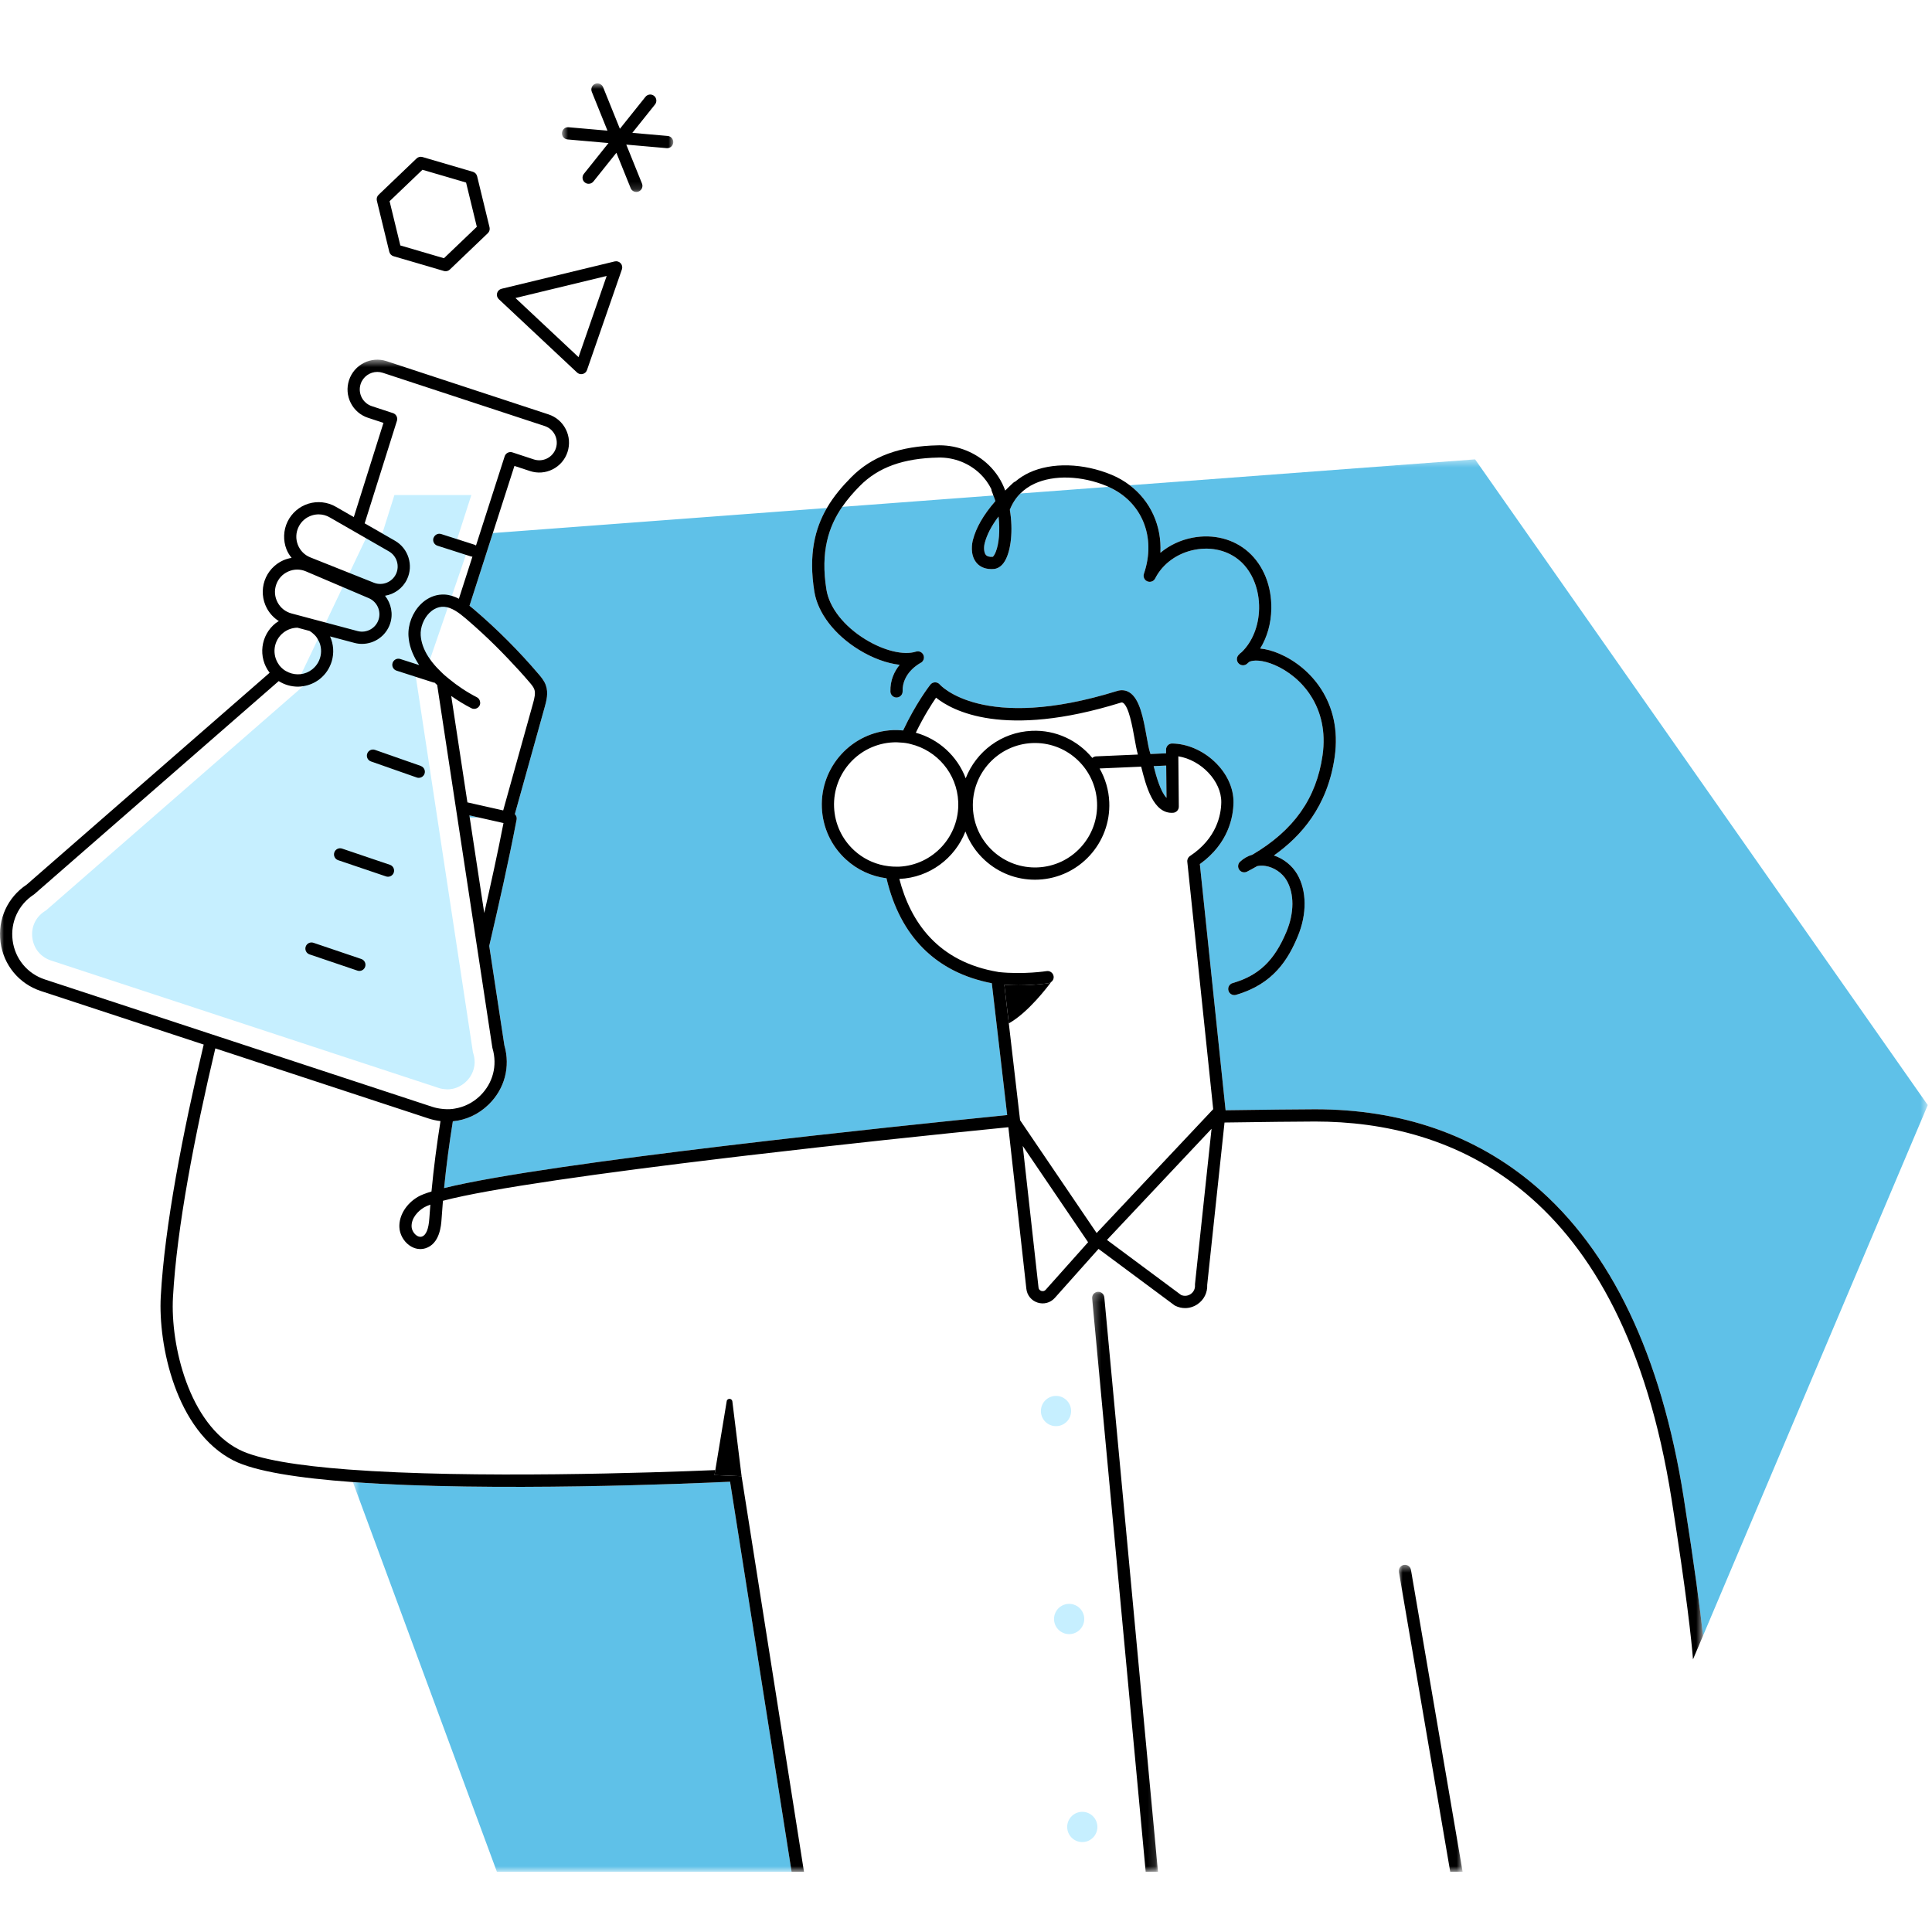 <svg width="250" height="250" viewBox="0 0 250 250" fill="none" xmlns="http://www.w3.org/2000/svg">
<path fill-rule="evenodd" clip-rule="evenodd" d="M61.197 136.159L60.797 133.522L60.684 132.781L60.135 129.171L59.496 124.974L56.557 105.651L56.506 105.312L56.386 104.528L56.131 102.846L56.106 102.684L54.701 93.448L53.809 87.584L55.098 87.997L54.978 87.258L60.803 70.294L59.156 69.767L59.302 69.312L59.317 69.264L60.991 64.061H51.036L49.471 69.031L48.044 68.21L38.215 88.828C38.321 88.835 38.428 88.85 38.535 88.85C38.766 88.85 38.996 88.829 39.226 88.794L37.524 90.278L5.976 117.788L5.778 117.918C4.601 118.683 4.006 119.972 4.188 121.366C4.368 122.758 5.272 123.852 6.605 124.291L27.341 131.108L28.168 131.38L28.846 131.603L30.964 132.299L56.742 140.775C57.061 140.88 57.383 140.931 57.701 140.948C57.762 140.952 57.824 140.964 57.884 140.964C58.296 140.964 58.703 140.886 59.088 140.74C59.184 140.702 59.279 140.659 59.372 140.614C59.891 140.363 60.358 139.987 60.718 139.504C61.11 138.978 61.703 137.872 61.263 136.38L61.197 136.159Z" fill="#C6EFFF"/>
<mask id="mask0_3450_5513" style="mask-type:alpha" maskUnits="userSpaceOnUse" x="45" y="59" width="205" height="184">
<path fill-rule="evenodd" clip-rule="evenodd" d="M45.663 59.441H249.451V242.214H45.663V59.441Z" fill="white"/>
</mask>
<g mask="url(#mask0_3450_5513)">
<path fill-rule="evenodd" clip-rule="evenodd" d="M127.571 71.805C127.734 71.999 128.031 72.083 128.469 72.047C128.496 72.031 128.675 71.866 128.858 71.396C129.269 70.347 129.425 68.626 129.209 66.844C128.285 68.062 127.702 69.195 127.418 70.292C127.291 70.785 127.301 71.482 127.571 71.805ZM149.282 99.135C149.616 100.452 150.168 102.436 150.945 103.238L150.905 99.064L149.282 99.135ZM190.876 59.441L146.194 62.793C148.887 64.843 150.339 68.054 150.155 71.529C151.318 70.558 152.753 69.873 154.319 69.576C157.02 69.064 159.663 69.745 161.566 71.446C163.491 73.169 164.565 75.843 164.509 78.784C164.475 80.692 163.966 82.466 163.067 83.918C163.832 83.991 164.683 84.217 165.571 84.6C169.505 86.296 173.732 90.816 172.704 97.969C171.778 104.404 168.316 108.239 164.845 110.697C166.092 111.114 167.202 111.993 167.86 113.124C169.108 115.27 169.135 118.276 167.932 121.165C166.698 124.122 164.785 127.334 159.941 128.733C159.868 128.755 159.793 128.765 159.722 128.765C159.378 128.765 159.062 128.539 158.962 128.192C158.84 127.771 159.083 127.332 159.502 127.21C162.89 126.232 164.908 124.304 166.471 120.554C167.485 118.121 167.494 115.642 166.492 113.921C165.925 112.946 164.834 112.211 163.713 112.049C163.351 111.997 163 112.007 162.676 112.076C162.229 112.333 161.791 112.57 161.369 112.79C161.016 112.973 160.586 112.867 160.358 112.546C160.13 112.223 160.174 111.782 160.46 111.51C160.919 111.076 161.464 110.768 162.063 110.595C167.441 107.419 170.338 103.302 171.137 97.743C172.039 91.476 168.365 87.53 164.945 86.056C163.331 85.359 162.138 85.388 161.649 85.644C161.551 85.734 161.452 85.821 161.35 85.905C161.039 86.163 160.582 86.146 160.293 85.862C160.003 85.577 159.975 85.121 160.225 84.803C160.354 84.642 160.504 84.502 160.676 84.385C162.052 83.055 162.886 80.986 162.927 78.755C162.973 76.312 162.07 74.022 160.513 72.629C158.979 71.258 156.828 70.713 154.613 71.133C152.357 71.561 150.437 72.951 149.477 74.854C149.289 75.225 148.847 75.387 148.463 75.226C148.081 75.064 147.888 74.633 148.024 74.239C149.648 69.5 147.763 64.915 143.443 63L132.034 63.855C131.445 64.442 130.99 65.145 130.672 65.962C131.12 68.611 130.822 71.266 130.034 72.592C129.559 73.392 128.987 73.596 128.591 73.627C128.486 73.636 128.386 73.639 128.29 73.639C127.267 73.639 126.679 73.206 126.359 72.823C125.465 71.755 125.808 70.197 125.887 69.896C126.304 68.275 127.248 66.63 128.803 64.838C128.73 64.591 128.63 64.357 128.54 64.118L108.982 65.585C107.233 68.126 106.145 71.393 106.941 76.308C107.316 78.625 109.202 81.029 111.984 82.736C114.378 84.205 116.944 84.828 118.524 84.32C118.918 84.194 119.343 84.392 119.499 84.775C119.655 85.158 119.49 85.597 119.121 85.783C119.026 85.831 116.732 87.037 116.799 89.445C116.81 89.881 116.467 90.246 116.03 90.258C115.613 90.278 115.229 89.926 115.217 89.488C115.176 88.002 115.746 86.853 116.416 86.025C114.782 85.843 112.93 85.176 111.157 84.087C107.987 82.143 105.827 79.329 105.379 76.561C104.601 71.762 105.453 68.389 106.998 65.734L63.774 68.977L60.752 78.385C60.957 78.546 61.157 78.711 61.349 78.874C64.358 81.442 67.183 84.274 69.746 87.291C70.031 87.626 70.422 88.086 70.629 88.667C70.99 89.677 70.7 90.716 70.489 91.475L66.621 105.345C66.801 105.525 66.901 105.779 66.85 106.047C65.781 111.654 64.53 117.108 63.308 122.399L65.263 135.252C66.066 138.041 65.305 140.908 63.223 142.933C61.919 144.2 60.301 144.937 58.596 145.095C58.142 147.935 57.753 150.804 57.466 153.735C71.06 150.378 116.673 145.658 130.327 144.291L128.342 127.231C121.118 125.835 116.484 121.185 114.71 113.652C112.76 113.399 110.938 112.565 109.46 111.208C107.565 109.468 106.46 107.094 106.349 104.523C106.119 99.213 110.243 94.706 115.543 94.475C115.99 94.457 116.43 94.48 116.865 94.52C118.504 91.031 120.242 88.778 120.384 88.597C120.532 88.408 120.757 88.296 120.997 88.293C121.239 88.296 121.465 88.396 121.618 88.582C121.666 88.64 127.16 94.814 144.559 89.411C145.115 89.237 145.659 89.299 146.134 89.588C147.495 90.417 147.958 93.002 148.366 95.281C148.52 96.146 148.667 96.962 148.827 97.431C148.842 97.472 148.856 97.521 148.87 97.567L150.891 97.479L150.886 97.01C150.884 96.796 150.967 96.591 151.119 96.441C151.27 96.29 151.453 96.204 151.688 96.21C153.599 96.239 155.585 97.085 157.136 98.532C158.739 100.027 159.641 101.966 159.614 103.853C159.586 105.705 158.972 109.147 155.259 111.814L158.591 143.666C163.641 143.598 167.948 143.541 170.171 143.541C181.327 143.541 190.884 146.85 198.577 153.376C208.476 161.773 214.966 175.362 217.865 193.767C219.288 202.792 220.007 208.329 220.371 211.659L249.451 142.995L190.876 59.441ZM60.738 105.509L60.777 105.761L62 105.792L60.738 105.509ZM45.663 191.782L64.301 242.214H102.435L94.471 191.733C89.648 191.961 63.584 193.084 45.663 191.782Z" fill="#5FC1E8"/>
</g>
<path fill-rule="evenodd" clip-rule="evenodd" d="M128.858 71.396C128.675 71.866 128.496 72.031 128.469 72.047C128.031 72.083 127.734 71.999 127.571 71.805C127.301 71.482 127.292 70.785 127.418 70.292C127.702 69.195 128.285 68.062 129.209 66.843C129.425 68.626 129.27 70.347 128.858 71.396ZM105.379 76.561C105.827 79.329 107.987 82.143 111.157 84.088C112.93 85.176 114.781 85.843 116.416 86.025C115.746 86.853 115.175 88.002 115.217 89.488C115.228 89.926 115.613 90.279 116.03 90.258C116.467 90.246 116.81 89.882 116.799 89.445C116.732 87.037 119.026 85.831 119.121 85.783C119.49 85.597 119.655 85.158 119.499 84.775C119.343 84.391 118.919 84.193 118.524 84.32C116.944 84.828 114.378 84.206 111.984 82.736C109.202 81.029 107.316 78.626 106.941 76.308C106.145 71.393 107.233 68.126 108.982 65.585C109.664 64.595 110.443 63.713 111.254 62.89C113.649 60.463 116.887 59.294 121.444 59.209C123.458 59.164 125.421 59.943 126.847 61.325C127.449 61.908 127.925 62.576 128.28 63.294C128.284 63.388 128.301 63.483 128.342 63.574C128.419 63.748 128.473 63.937 128.54 64.118C128.63 64.357 128.73 64.591 128.803 64.838C127.248 66.63 126.304 68.275 125.887 69.896C125.809 70.197 125.465 71.755 126.359 72.823C126.679 73.206 127.267 73.64 128.29 73.64C128.386 73.64 128.486 73.636 128.591 73.627C128.987 73.596 129.559 73.392 130.034 72.592C130.822 71.266 131.12 68.611 130.671 65.962C130.99 65.144 131.446 64.442 132.034 63.855C132.545 63.346 133.151 62.919 133.861 62.591C136.38 61.423 139.975 61.545 143.245 62.906C143.313 62.935 143.376 62.969 143.443 63C147.763 64.915 149.648 69.5 148.024 74.239C147.888 74.632 148.081 75.064 148.463 75.226C148.847 75.387 149.289 75.225 149.477 74.854C150.437 72.951 152.357 71.561 154.613 71.133C156.828 70.713 158.979 71.258 160.512 72.629C162.07 74.022 162.973 76.312 162.927 78.754C162.886 80.987 162.052 83.055 160.676 84.384C160.504 84.503 160.353 84.642 160.225 84.803C159.975 85.121 160.003 85.577 160.293 85.861C160.582 86.146 161.039 86.163 161.35 85.906C161.452 85.821 161.551 85.734 161.649 85.644C162.138 85.388 163.331 85.359 164.945 86.055C168.365 87.53 172.039 91.476 171.137 97.743C170.338 103.302 167.441 107.419 162.063 110.595C161.464 110.768 160.919 111.076 160.46 111.51C160.174 111.782 160.13 112.223 160.358 112.546C160.586 112.867 161.016 112.973 161.368 112.79C161.791 112.569 162.229 112.333 162.676 112.076C163 112.007 163.351 111.997 163.713 112.049C164.834 112.211 165.925 112.946 166.492 113.921C167.493 115.642 167.485 118.121 166.471 120.554C164.908 124.304 162.89 126.233 159.502 127.21C159.083 127.332 158.84 127.771 158.962 128.192C159.062 128.539 159.378 128.765 159.722 128.765C159.794 128.765 159.868 128.755 159.941 128.733C164.785 127.334 166.698 124.122 167.932 121.164C169.135 118.275 169.108 115.27 167.86 113.124C167.202 111.993 166.092 111.114 164.845 110.697C168.315 108.24 171.778 104.404 172.704 97.969C173.732 90.815 169.505 86.296 165.571 84.6C164.683 84.217 163.832 83.991 163.067 83.918C163.966 82.466 164.475 80.692 164.509 78.784C164.565 75.843 163.491 73.169 161.566 71.446C159.664 69.745 157.02 69.064 154.319 69.576C152.753 69.873 151.318 70.558 150.155 71.529C150.339 68.054 148.887 64.843 146.194 62.794C145.493 62.26 144.713 61.802 143.852 61.443C140.189 59.916 136.105 59.806 133.197 61.152C132.524 61.464 131.921 61.855 131.383 62.309C131.285 62.345 131.192 62.399 131.111 62.474C130.745 62.815 130.399 63.148 130.073 63.478C129.637 62.257 128.923 61.131 127.948 60.185C126.261 58.551 123.95 57.622 121.583 57.622C121.526 57.622 121.47 57.623 121.414 57.624C116.419 57.717 112.833 59.036 110.129 61.776C108.974 62.947 107.875 64.225 106.997 65.734C105.453 68.389 104.601 71.762 105.379 76.561Z" fill="black"/>
<mask id="mask1_3450_5513" style="mask-type:alpha" maskUnits="userSpaceOnUse" x="181" y="202" width="9" height="41">
<path fill-rule="evenodd" clip-rule="evenodd" d="M181.008 202.488H189.265V242.214H181.008V202.488Z" fill="white"/>
</mask>
<g mask="url(#mask1_3450_5513)">
<path fill-rule="evenodd" clip-rule="evenodd" d="M181.665 202.499C181.235 202.573 180.945 202.983 181.02 203.414L187.661 242.214H189.265L182.578 203.146C182.505 202.715 182.098 202.425 181.665 202.499Z" fill="black"/>
</g>
<mask id="mask2_3450_5513" style="mask-type:alpha" maskUnits="userSpaceOnUse" x="0" y="46" width="221" height="197">
<path fill-rule="evenodd" clip-rule="evenodd" d="M0 46.541H220.371V242.214H0V46.541Z" fill="white"/>
</mask>
<g mask="url(#mask2_3450_5513)">
<path fill-rule="evenodd" clip-rule="evenodd" d="M150.905 99.064L150.945 103.239C150.167 102.435 149.616 100.451 149.282 99.135L150.905 99.064ZM154.632 166.149C154.627 166.196 154.626 166.244 154.63 166.291C154.664 166.759 154.453 167.194 154.066 167.455C153.696 167.706 153.241 167.745 152.835 167.572L143.241 160.445L156.775 146.062L154.632 166.149ZM135.311 166.895C135.104 167.127 134.851 167.079 134.752 167.047C134.652 167.015 134.418 166.908 134.383 166.597L132.344 148.285L137.888 156.455L140.799 160.744L140.594 160.973L135.311 166.895ZM141.957 103.847C142.051 105.996 141.303 108.052 139.852 109.638C138.4 111.224 136.42 112.148 134.275 112.242C132.143 112.332 130.075 111.586 128.493 110.133C126.91 108.68 125.987 106.696 125.893 104.547C125.701 100.111 129.147 96.345 133.577 96.152C133.695 96.147 133.813 96.144 133.93 96.144C138.203 96.144 141.77 99.529 141.957 103.847ZM145.313 90.942C146.063 91.4 146.53 94.005 146.809 95.561C146.954 96.374 147.085 97.083 147.241 97.638L141.82 97.874C141.634 97.882 141.473 97.963 141.343 98.076C139.487 95.822 136.643 94.427 133.507 94.569C129.582 94.74 126.305 97.259 124.961 100.711C123.877 97.835 121.464 95.631 118.505 94.814C119.517 92.726 120.536 91.132 121.123 90.278C123.179 91.937 129.858 95.636 145.027 90.924C145.185 90.877 145.253 90.908 145.313 90.942ZM110.529 110.04C108.946 108.586 108.023 106.602 107.93 104.453C107.737 100.018 111.184 96.251 115.612 96.059C115.73 96.054 115.847 96.051 115.966 96.051C116.04 96.051 116.112 96.06 116.184 96.062C116.639 96.075 117.088 96.118 117.522 96.204C117.629 96.225 117.732 96.257 117.838 96.282C121.234 97.102 123.835 100.087 123.994 103.754C124.187 108.189 120.74 111.956 116.31 112.148C116.211 112.153 116.115 112.146 116.016 112.147C115.688 112.149 115.364 112.132 115.043 112.095C114.819 112.07 114.596 112.035 114.377 111.991C112.953 111.706 111.626 111.047 110.529 110.04ZM129.957 127.429C130.58 127.472 131.187 127.498 131.75 127.498C133.954 127.498 135.586 127.241 135.68 127.226C135.801 127.206 135.907 127.155 136.002 127.089C136.244 126.921 136.385 126.628 136.335 126.318C136.266 125.885 135.851 125.589 135.429 125.661C135.398 125.665 132.451 126.127 129.217 125.783C129.207 125.78 129.199 125.774 129.188 125.773C121.33 124.47 117.818 119.275 116.374 113.731H116.38C120.304 113.56 123.578 111.043 124.923 107.594C125.449 108.993 126.291 110.262 127.423 111.301C129.212 112.944 131.503 113.834 133.915 113.834C134.057 113.834 134.2 113.831 134.343 113.825C139.644 113.594 143.768 109.087 143.538 103.778C143.47 102.199 143.017 100.728 142.285 99.44L147.668 99.205C148.289 101.693 149.235 105.353 151.801 105.173C152.218 105.145 152.542 104.795 152.538 104.375L152.476 97.866C155.426 98.342 158.073 101.082 158.032 103.829C158.008 105.434 157.45 108.469 153.986 110.769C153.74 110.931 153.605 111.218 153.636 111.511L156.987 143.527L156.832 143.69L155.927 144.653L155.322 145.296L141.905 159.555L132.479 145.664L131.998 144.955L131.975 144.756L131.902 144.134L130.54 132.425L129.957 127.429ZM60.777 105.761L60.738 105.508L62 105.793L65.151 106.503C64.384 110.456 63.528 114.338 62.661 118.143L60.777 105.761ZM60.323 80.081C61.013 80.669 61.691 81.275 62.36 81.892C63.531 82.969 64.659 84.094 65.759 85.248C66.713 86.249 67.649 87.267 68.542 88.318C68.818 88.644 69.038 88.915 69.139 89.201C69.317 89.696 69.165 90.331 68.965 91.049L65.112 104.869L60.483 103.827L58.389 90.059C59.22 90.644 60.089 91.177 60.995 91.641C61.385 91.84 61.861 91.684 62.059 91.295C62.139 91.14 62.149 90.972 62.122 90.811C62.083 90.571 61.949 90.348 61.715 90.229C60.404 89.559 59.177 88.739 58.045 87.802C57.863 87.65 57.677 87.504 57.501 87.347C57.455 87.305 57.415 87.265 57.37 87.224C57.294 87.153 57.222 87.083 57.147 87.013C56.925 86.802 56.715 86.59 56.52 86.379C55.652 85.44 55.047 84.5 54.722 83.566C54.564 83.113 54.466 82.66 54.438 82.21C54.374 81.189 54.816 80.05 55.562 79.309C55.742 79.13 55.976 78.943 56.256 78.794C56.595 78.612 57.002 78.489 57.472 78.518C57.963 78.552 58.433 78.742 58.888 79.009C59.12 79.145 59.347 79.302 59.571 79.471C59.795 79.641 60.015 79.821 60.232 80.004C60.262 80.03 60.293 80.054 60.323 80.081ZM38.631 68.195C38.981 67.465 39.6 66.931 40.373 66.691C40.657 66.603 40.946 66.559 41.233 66.559C41.727 66.559 42.215 66.688 42.659 66.944L45.295 68.459L45.997 68.862L46.7 69.266L48.984 70.578L50.329 71.351C51.344 71.934 51.745 73.22 51.241 74.278C50.733 75.346 49.473 75.84 48.377 75.403L47.567 75.08L45.171 74.125L44.434 73.831L43.696 73.537L40.161 72.127C39.409 71.828 38.835 71.249 38.541 70.494C38.248 69.741 38.28 68.924 38.631 68.195ZM35.921 77.951C35.54 77.237 35.475 76.422 35.737 75.657C35.999 74.89 36.55 74.287 37.29 73.957C37.666 73.788 38.064 73.704 38.462 73.704C38.843 73.704 39.225 73.782 39.59 73.937L43.1 75.432L43.831 75.745L44.563 76.056L46.941 77.069L47.727 77.405C48.804 77.863 49.354 79.092 48.979 80.202C48.6 81.323 47.41 81.965 46.267 81.659H46.266L45.557 81.469L43.068 80.806L42.303 80.602L41.537 80.397L40.617 80.153L38.79 79.665L37.721 79.38C36.94 79.172 36.301 78.665 35.921 77.951ZM36.663 81.871C37.191 81.454 37.828 81.233 38.49 81.225L40.059 81.643C40.259 81.761 40.439 81.907 40.608 82.069C40.71 82.167 40.813 82.263 40.901 82.375C40.98 82.474 41.038 82.583 41.102 82.689C41.248 82.929 41.367 83.18 41.441 83.446C41.542 83.817 41.574 84.207 41.527 84.602C41.431 85.403 41.03 86.12 40.396 86.619C39.502 87.326 38.333 87.429 37.351 87.011C37.097 86.903 36.852 86.767 36.631 86.588C36.461 86.45 36.301 86.295 36.159 86.115C36.133 86.082 36.116 86.043 36.091 86.008C35.152 84.704 35.389 82.875 36.663 81.871ZM4.377 115.756C4.407 115.735 4.437 115.713 4.464 115.689L36.066 88.133C36.81 88.606 37.669 88.851 38.535 88.851C38.766 88.851 38.996 88.829 39.225 88.794C39.987 88.679 40.729 88.374 41.377 87.865C42.148 87.255 42.666 86.445 42.928 85.566C43.24 84.517 43.171 83.375 42.707 82.35L45.08 82.982L45.86 83.19H45.859C46.187 83.278 46.516 83.319 46.841 83.319C48.447 83.319 49.941 82.298 50.478 80.71C50.907 79.438 50.612 78.084 49.822 77.09C51.025 76.892 52.112 76.131 52.669 74.96C53.527 73.158 52.845 70.969 51.117 69.977L49.471 69.031L47.187 67.719L51.364 54.449C51.494 54.035 51.267 53.593 50.855 53.458L48.115 52.557C46.926 52.166 46.277 50.88 46.667 49.69C46.981 48.734 47.871 48.126 48.825 48.126C49.059 48.126 49.296 48.163 49.53 48.239L70.487 55.13C71.675 55.52 72.324 56.807 71.934 57.997C71.745 58.574 71.343 59.042 70.802 59.316C70.261 59.59 69.646 59.636 69.07 59.447L66.303 58.537C66.104 58.471 65.886 58.488 65.698 58.584C65.51 58.68 65.369 58.846 65.304 59.047L62.072 69.104L61.593 70.591C61.536 70.554 61.481 70.512 61.412 70.49L59.156 69.768L58.032 69.408L57.085 69.104C56.692 68.979 56.287 69.182 56.127 69.55C56.117 69.574 56.099 69.593 56.09 69.618C55.956 70.035 56.187 70.481 56.603 70.614L58.671 71.276L60.93 72C60.997 72.021 61.064 72.028 61.131 72.031L59.38 77.478C58.827 77.191 58.232 76.982 57.582 76.937C57.335 76.92 57.088 76.931 56.843 76.963C55.975 77.077 55.142 77.494 54.449 78.183C53.377 79.249 52.767 80.829 52.858 82.309C52.93 83.461 53.328 84.603 54.028 85.727C54.097 85.838 54.166 85.949 54.241 86.058L53.95 85.966L51.794 85.274C51.376 85.139 50.933 85.37 50.8 85.786C50.666 86.204 50.896 86.649 51.312 86.782L53.809 87.584L56.066 88.308C56.126 88.328 56.185 88.332 56.245 88.336C56.314 88.401 56.377 88.466 56.449 88.531C56.483 88.561 56.518 88.588 56.551 88.617C56.558 88.622 56.565 88.627 56.571 88.632L58.825 103.453L58.939 104.198L59.081 105.135L59.17 105.719L61.698 122.337L62.164 125.398L62.344 126.582L63.706 135.543C63.712 135.579 63.72 135.614 63.73 135.649C64.388 137.878 63.786 140.176 62.121 141.795C61.195 142.695 60.066 143.247 58.87 143.447C58.757 143.465 58.647 143.488 58.534 143.5C58.114 143.545 57.687 143.539 57.257 143.493C56.817 143.447 56.377 143.367 55.939 143.223L30.038 134.707L28.233 134.114L27.536 133.885L26.728 133.619L5.802 126.739C3.539 125.995 1.943 124.063 1.635 121.697C1.328 119.332 2.379 117.055 4.377 115.756ZM55.558 157.638C55.465 159.052 55.133 159.852 54.571 160.018C54.305 160.098 54.055 159.977 53.892 159.861C53.535 159.606 53.282 159.154 53.261 158.736C53.206 157.622 54.1 156.693 54.881 156.236C55.079 156.119 55.349 156 55.688 155.876C55.64 156.461 55.597 157.048 55.558 157.638ZM94.471 191.734L102.434 242.214H103.174H104.036L95.96 191.02L95.153 190.986L92.456 190.873V190.872L92.562 190.229C84.833 190.551 61.161 191.373 45.061 190.154C38.669 189.669 33.469 188.864 30.938 187.577C24.465 184.286 22.038 174.067 22.382 167.861C22.882 158.833 25.184 146.965 27.863 135.661L29.469 136.188L55.446 144.729C55.961 144.898 56.481 145.007 57 145.069C56.527 148.057 56.123 151.081 55.834 154.179C55.05 154.418 54.457 154.648 54.081 154.868C52.551 155.764 51.608 157.313 51.68 158.813C51.724 159.718 52.22 160.614 52.975 161.152C53.607 161.602 54.334 161.74 55.018 161.538C56.924 160.975 57.084 158.543 57.138 157.743C57.189 156.95 57.248 156.162 57.316 155.379C63.324 153.793 78.109 151.74 94.094 149.828C94.997 149.719 95.903 149.612 96.812 149.505C108.62 148.115 120.838 146.821 130.482 145.862L132.81 166.774C132.904 167.615 133.464 168.299 134.27 168.557C135.074 168.813 135.925 168.583 136.491 167.951L141.446 162.396L142.151 161.607L142.178 161.628L151.958 168.892C151.997 168.92 152.038 168.945 152.08 168.966C152.487 169.167 152.92 169.266 153.351 169.266C153.909 169.266 154.464 169.098 154.951 168.769C155.794 168.2 156.261 167.263 156.212 166.252L158.452 145.253C163.564 145.183 167.934 145.125 170.171 145.125C187.702 145.125 209.935 153.607 216.303 194.015C218.268 206.486 218.882 212.289 219.073 214.722L220.328 211.759L220.371 211.658C220.007 208.329 219.288 202.792 217.866 193.767C214.966 175.362 208.476 161.772 198.578 153.376C190.885 146.849 181.327 143.54 170.171 143.54C167.948 143.54 163.641 143.598 158.591 143.666L155.259 111.814C158.972 109.147 159.586 105.705 159.614 103.852C159.642 101.966 158.738 100.027 157.136 98.532C155.585 97.084 153.599 96.239 151.688 96.209C151.453 96.204 151.271 96.29 151.12 96.44C150.968 96.591 150.884 96.797 150.886 97.01L150.89 97.479L148.87 97.567C148.856 97.521 148.842 97.472 148.828 97.43C148.667 96.962 148.521 96.146 148.366 95.282C147.957 93.002 147.495 90.417 146.135 89.588C145.659 89.299 145.116 89.237 144.559 89.411C127.16 94.813 121.666 88.64 121.617 88.582C121.465 88.397 121.239 88.296 120.997 88.293C120.757 88.296 120.531 88.408 120.384 88.597C120.242 88.778 118.504 91.031 116.865 94.52C116.43 94.479 115.991 94.457 115.544 94.476C110.243 94.706 106.119 99.213 106.349 104.522C106.46 107.094 107.565 109.468 109.46 111.208C110.938 112.565 112.76 113.399 114.71 113.651C116.484 121.185 121.118 125.834 128.341 127.23L130.328 144.29C116.673 145.657 71.06 150.378 57.466 153.736C57.753 150.803 58.142 147.935 58.596 145.095C60.301 144.937 61.919 144.2 63.223 142.932C65.305 140.908 66.066 138.04 65.263 135.253L63.307 122.399C64.53 117.108 65.781 111.653 66.85 106.047C66.901 105.779 66.801 105.525 66.621 105.346L70.489 91.476C70.7 90.717 70.99 89.676 70.629 88.667C70.422 88.086 70.031 87.626 69.746 87.291C67.183 84.274 64.358 81.442 61.349 78.874C61.157 78.71 60.957 78.546 60.752 78.384L63.775 68.977L66.567 60.291L68.577 60.952C69.554 61.274 70.597 61.196 71.516 60.73C72.434 60.265 73.116 59.471 73.437 58.491C73.757 57.513 73.679 56.467 73.214 55.548C72.751 54.628 71.957 53.945 70.98 53.624L50.023 46.734C48.008 46.071 45.827 47.175 45.164 49.195C44.843 50.174 44.922 51.219 45.386 52.139C45.85 53.058 46.645 53.742 47.622 54.063L49.62 54.719L45.782 66.911L43.446 65.569C42.374 64.953 41.085 64.81 39.904 65.177C38.724 65.543 37.741 66.393 37.204 67.507C36.669 68.62 36.62 69.918 37.066 71.07C37.227 71.48 37.464 71.848 37.732 72.189C37.36 72.251 36.995 72.354 36.645 72.509C35.517 73.013 34.64 73.973 34.24 75.143C33.84 76.312 33.944 77.607 34.525 78.697C34.892 79.386 35.434 79.961 36.082 80.371C35.949 80.456 35.81 80.526 35.683 80.626C33.703 82.187 33.355 85.061 34.891 87.055L3.467 114.458C0.984 116.097 -0.318 118.945 0.067 121.902C0.453 124.879 2.461 127.309 5.309 128.245L26.358 135.165C23.646 146.591 21.309 158.618 20.803 167.772C20.46 173.95 22.714 185.173 30.222 188.99C33.017 190.411 38.732 191.278 45.663 191.781C63.585 193.085 89.648 191.961 94.471 191.734Z" fill="black"/>
</g>
<path fill-rule="evenodd" clip-rule="evenodd" d="M136.002 127.09C135.907 127.155 135.801 127.206 135.68 127.225C135.586 127.24 133.954 127.498 131.75 127.498C131.187 127.498 130.579 127.472 129.957 127.43L130.54 132.425C133.066 131.018 135.633 127.594 136.002 127.09Z" fill="black"/>
<mask id="mask3_3450_5513" style="mask-type:alpha" maskUnits="userSpaceOnUse" x="141" y="167" width="9" height="76">
<path fill-rule="evenodd" clip-rule="evenodd" d="M141.32 167.153H149.842V242.214H141.32V167.153Z" fill="white"/>
</mask>
<g mask="url(#mask3_3450_5513)">
<path fill-rule="evenodd" clip-rule="evenodd" d="M142.038 167.157C141.603 167.198 141.283 167.584 141.324 168.02L148.252 242.214H149.842L142.899 167.873C142.858 167.438 142.469 167.114 142.038 167.157Z" fill="black"/>
</g>
<path fill-rule="evenodd" clip-rule="evenodd" d="M138.597 182.463C138.529 181.385 137.6 180.565 136.523 180.633C135.447 180.702 134.628 181.632 134.696 182.71C134.764 183.79 135.693 184.609 136.769 184.541C137.847 184.472 138.665 183.542 138.597 182.463Z" fill="#C6EFFF"/>
<path fill-rule="evenodd" clip-rule="evenodd" d="M47.518 97.521C47.373 97.933 47.59 98.386 48.003 98.53L53.927 100.608C54.013 100.639 54.101 100.653 54.188 100.653C54.435 100.653 54.67 100.534 54.819 100.335C54.867 100.272 54.907 100.201 54.934 100.122C55.074 99.722 54.871 99.291 54.483 99.132C54.47 99.128 54.462 99.117 54.449 99.112L48.525 97.035C48.113 96.89 47.662 97.108 47.518 97.521Z" fill="black"/>
<path fill-rule="evenodd" clip-rule="evenodd" d="M46.754 124.094L40.56 121.996C40.146 121.856 39.697 122.079 39.557 122.493C39.418 122.907 39.639 123.358 40.053 123.498L46.247 125.596C46.332 125.625 46.416 125.638 46.501 125.638C46.831 125.638 47.139 125.43 47.25 125.099C47.39 124.685 47.168 124.235 46.754 124.094Z" fill="black"/>
<path fill-rule="evenodd" clip-rule="evenodd" d="M50.457 111.906L44.264 109.808C43.85 109.668 43.4 109.89 43.26 110.304C43.121 110.719 43.343 111.169 43.756 111.309L49.95 113.407C50.035 113.436 50.12 113.449 50.204 113.449C50.534 113.449 50.842 113.241 50.953 112.911C51.093 112.496 50.871 112.046 50.457 111.906Z" fill="black"/>
<path fill-rule="evenodd" clip-rule="evenodd" d="M140.297 209.373C140.229 208.295 139.301 207.475 138.224 207.544C137.147 207.612 136.328 208.542 136.396 209.62C136.465 210.7 137.393 211.519 138.471 211.451C139.548 211.382 140.365 210.452 140.297 209.373Z" fill="#C6EFFF"/>
<path fill-rule="evenodd" clip-rule="evenodd" d="M138.098 236.531C138.166 237.609 139.095 238.429 140.171 238.361C141.248 238.292 142.067 237.363 141.998 236.284C141.93 235.204 141.001 234.386 139.925 234.454C138.847 234.522 138.029 235.453 138.098 236.531Z" fill="#C6EFFF"/>
<mask id="mask4_3450_5513" style="mask-type:alpha" maskUnits="userSpaceOnUse" x="72" y="10" width="16" height="15">
<path fill-rule="evenodd" clip-rule="evenodd" d="M72.718 10.792H87.12V24.841H72.718V10.792Z" fill="white"/>
</mask>
<g mask="url(#mask4_3450_5513)">
<path fill-rule="evenodd" clip-rule="evenodd" d="M73.439 18.044L78.74 18.51L75.553 22.497C75.279 22.838 75.335 23.337 75.676 23.611C75.822 23.727 75.996 23.784 76.169 23.784C76.402 23.784 76.631 23.683 76.787 23.487L79.761 19.768L81.608 24.345C81.732 24.653 82.028 24.841 82.341 24.841C82.44 24.841 82.54 24.822 82.638 24.782C83.043 24.618 83.238 24.156 83.074 23.751L81.04 18.712L86.26 19.171C86.283 19.173 86.307 19.174 86.33 19.174C86.736 19.174 87.081 18.864 87.117 18.452C87.156 18.015 86.834 17.631 86.399 17.593L81.823 17.19L84.758 13.52C85.031 13.178 84.976 12.68 84.635 12.406C84.293 12.133 83.796 12.189 83.523 12.529L80.214 16.666L78.044 11.288C77.88 10.881 77.42 10.687 77.015 10.849C76.61 11.014 76.415 11.475 76.578 11.881L78.607 16.907L73.578 16.466C73.134 16.424 72.76 16.75 72.721 17.186C72.682 17.622 73.004 18.006 73.439 18.044Z" fill="black"/>
</g>
<path fill-rule="evenodd" clip-rule="evenodd" d="M54.666 21.968L60.31 23.623L61.701 29.347L57.447 33.415L51.803 31.761L50.412 26.036L54.666 21.968ZM50.374 32.58C50.441 32.855 50.649 33.074 50.92 33.153L57.441 35.065C57.515 35.086 57.589 35.096 57.663 35.096C57.864 35.096 58.061 35.02 58.209 34.878L63.124 30.177C63.329 29.982 63.413 29.692 63.347 29.416L61.739 22.803C61.671 22.529 61.464 22.311 61.193 22.231L54.672 20.319C54.399 20.238 54.107 20.311 53.903 20.506L48.989 25.207C48.784 25.402 48.7 25.692 48.766 25.967L50.374 32.58Z" fill="black"/>
<path fill-rule="evenodd" clip-rule="evenodd" d="M78.504 35.709L74.862 46.213L66.7 38.563L78.504 35.709ZM74.669 48.203C74.818 48.342 75.011 48.417 75.21 48.417C75.273 48.417 75.337 48.409 75.4 48.394C75.659 48.329 75.87 48.138 75.957 47.885L80.474 34.858C80.568 34.585 80.507 34.28 80.312 34.066C80.118 33.851 79.819 33.761 79.541 33.828L64.903 37.367C64.62 37.436 64.397 37.654 64.323 37.936C64.249 38.218 64.335 38.517 64.547 38.716L74.669 48.203Z" fill="black"/>
<path fill-rule="evenodd" clip-rule="evenodd" d="M95.913 190.626L94.766 181.335C94.712 180.951 94.183 180.891 94.046 181.253L93.613 183.876L92.563 190.229L92.456 190.873V190.873L95.154 190.986L95.96 191.02H95.962L95.913 190.626Z" fill="black"/>
</svg>
